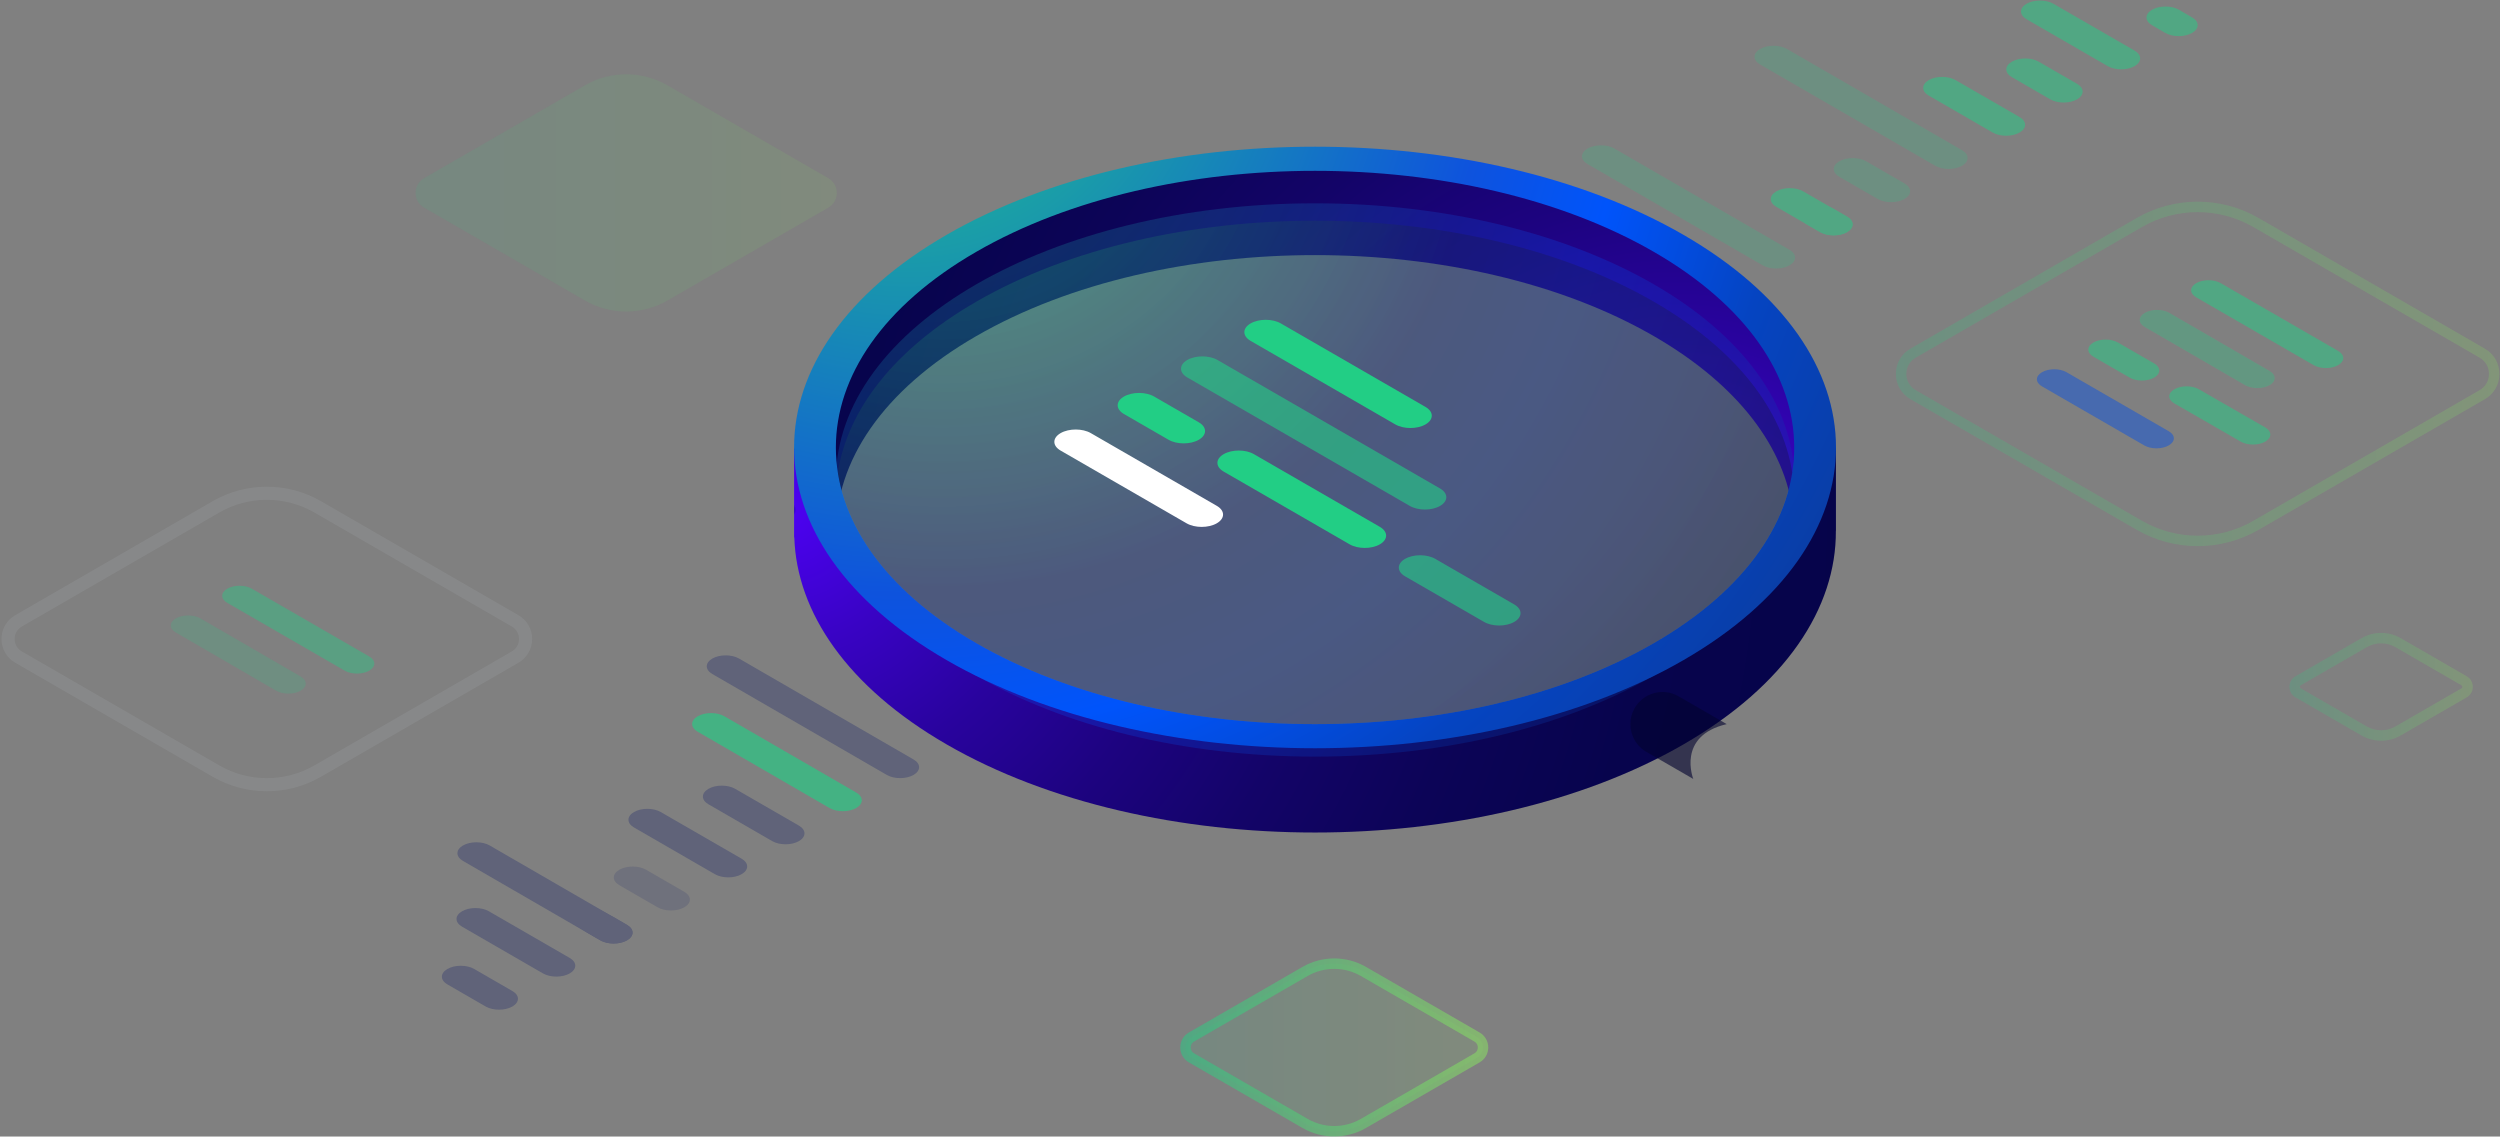 <svg width="1201" height="546" viewBox="0 0 1201 546" fill="none" xmlns="http://www.w3.org/2000/svg">
<rect x="0" y="0" width="1201" height="546" fill="#808080" stroke="none"/>
<path opacity="0.2" d="M1143.88 355.847C1140.63 355.847 1137.38 355.011 1134.48 353.336L1102.78 335.031C1100.94 333.971 1099.84 332.069 1099.84 329.945C1099.84 327.824 1100.94 325.922 1102.78 324.862L1134.48 306.558C1140.28 303.207 1147.49 303.207 1153.28 306.558L1184.99 324.862C1186.83 325.922 1187.93 327.824 1187.93 329.945C1187.93 332.069 1186.83 333.971 1184.99 335.031L1153.29 353.336C1150.39 355.011 1147.14 355.847 1143.88 355.847ZM1136.99 348.983C1141.25 351.439 1146.53 351.436 1150.78 348.983L1182.48 330.679C1182.84 330.465 1182.9 330.127 1182.9 329.945C1182.9 329.766 1182.84 329.428 1182.48 329.215L1150.77 310.91C1146.52 308.457 1141.24 308.457 1136.99 310.91L1105.29 329.215C1104.92 329.428 1104.87 329.766 1104.87 329.945C1104.87 330.127 1104.92 330.465 1105.29 330.679L1136.99 348.983Z" fill="url(#paint0_linear)"/>
<path opacity="0.5" d="M640.975 545.952C635.692 545.952 630.411 544.593 625.698 541.871L571.137 510.372C568.54 508.871 566.99 506.185 566.99 503.186C566.992 500.19 568.541 497.507 571.137 496.008L625.695 464.509C635.119 459.065 646.828 459.065 656.25 464.509L710.81 496.011C713.406 497.509 714.957 500.195 714.957 503.191C714.957 506.188 713.406 508.873 710.81 510.372L656.25 541.871C651.542 544.591 646.258 545.952 640.975 545.952ZM640.973 465.454C636.56 465.454 632.145 466.591 628.209 468.862L573.651 500.361C572.178 501.213 572.018 502.622 572.018 503.189C572.018 503.756 572.176 505.167 573.652 506.019L628.212 537.519C636.086 542.061 645.865 542.061 653.736 537.519L708.299 506.019C709.771 505.167 709.929 503.759 709.929 503.191C709.929 502.624 709.771 501.216 708.299 500.364L653.739 468.862C649.801 466.591 645.387 465.454 640.973 465.454Z" fill="url(#paint1_linear)"/>
<path opacity="0.1" d="M626.957 539.692L572.395 508.191C568.543 505.967 568.543 500.406 572.395 498.182L626.954 466.682C635.63 461.674 646.319 461.674 654.995 466.682L709.556 498.183C713.408 500.408 713.408 505.968 709.556 508.192L654.997 539.692C646.321 544.701 635.632 544.701 626.957 539.692Z" fill="url(#paint2_linear)"/>
<path opacity="0.1" d="M128.181 380.115C119.204 380.115 110.227 377.804 102.221 373.18L7.326 318.393C3.193 316.006 0.727 311.733 0.727 306.961C0.727 302.189 3.193 297.915 7.326 295.528L102.217 240.744C118.231 231.498 138.126 231.496 154.137 240.744L249.033 295.531C253.166 297.918 255.634 302.191 255.633 306.966C255.633 311.735 253.165 316.009 249.033 318.393L154.141 373.18C146.134 377.804 137.158 380.115 128.181 380.115ZM128.177 240.106C120.29 240.106 112.402 242.137 105.367 246.199L10.476 300.983C8.316 302.231 7.026 304.465 7.026 306.961C7.026 309.456 8.316 311.69 10.476 312.938L105.371 367.725C119.442 375.85 136.92 375.85 150.991 367.725L245.883 312.938C248.044 311.69 249.333 309.459 249.333 306.963C249.333 304.468 248.044 302.234 245.883 300.986L150.987 246.199C143.952 242.137 136.064 240.106 128.177 240.106Z" fill="#CED9E0"/>
<path opacity="0.1" d="M280.983 144.358L203.741 99.762C198.287 96.613 198.287 88.741 203.741 85.592L280.98 40.998C293.262 33.907 308.395 33.907 320.677 40.998L397.92 85.594C403.374 88.743 403.374 96.615 397.92 99.764L320.68 144.358C308.398 151.449 293.266 151.449 280.983 144.358Z" fill="url(#paint3_linear)"/>
<path opacity="0.2" d="M1055.75 262.37C1045.66 262.37 1035.56 259.772 1026.55 254.57L917.797 191.78C913.399 189.242 910.777 184.699 910.777 179.624C910.777 174.552 913.402 170.012 917.797 167.477L1026.55 104.687C1044.56 94.285 1066.94 94.283 1084.95 104.687L1193.71 167.479C1198.1 170.014 1200.73 174.557 1200.73 179.627C1200.73 184.702 1198.1 189.245 1193.71 191.782L1084.96 254.57C1075.95 259.772 1065.85 262.37 1055.75 262.37ZM1029.06 250.217C1045.53 259.719 1065.98 259.719 1082.44 250.217L1191.2 187.43C1194.01 185.802 1195.7 182.885 1195.7 179.63C1195.7 176.374 1194.01 173.459 1191.2 171.832L1082.44 109.039C1065.97 99.537 1045.52 99.537 1029.06 109.039L920.308 171.829C917.488 173.457 915.805 176.372 915.805 179.627C915.805 182.882 917.488 185.797 920.308 187.427L1029.06 250.217Z" fill="url(#paint4_linear)"/>
<g opacity="0.5">
<path d="M1033.85 4.677C1037.41 2.621 1043.18 2.62 1046.74 4.677L1053.09 8.372C1056.65 10.427 1056.65 13.761 1053.09 15.816C1049.53 17.872 1043.76 17.871 1040.2 15.816L1033.85 12.121C1030.29 10.065 1030.29 6.733 1033.85 4.677Z" fill="#22CE85"/>
<path d="M973.562 1.805C977.122 -0.25 982.894 -0.251 986.455 1.805L1025.46 24.323C1029.02 26.378 1029.02 29.712 1025.46 31.767C1021.9 33.824 1016.12 33.823 1012.56 31.767L973.562 9.25C970 7.193 970 3.862 973.562 1.805Z" fill="#22CE85"/>
<path d="M853.351 91.921C856.911 89.865 862.683 89.864 866.245 91.921L887.311 104.084C890.871 106.139 890.871 109.473 887.311 111.528C883.75 113.584 877.977 113.583 874.418 111.528L853.351 99.365C849.789 97.309 849.789 93.977 853.351 91.921Z" fill="#22CE85"/>
<path opacity="0.4" d="M883.612 77.487C887.172 75.432 892.946 75.431 896.506 77.487L914.941 88.13C918.501 90.185 918.5 93.519 914.941 95.574C911.379 97.63 905.607 97.63 902.047 95.574L883.612 84.931C880.052 82.876 880.05 79.543 883.612 77.487Z" fill="#22CE85"/>
<path opacity="0.4" d="M845.548 23.526C849.108 21.471 854.88 21.47 858.442 23.526L942.57 72.178C946.13 74.233 946.13 77.567 942.57 79.622C939.008 81.678 933.236 81.677 929.676 79.622L845.548 30.97C841.987 28.914 841.987 25.582 845.548 23.526Z" fill="#22CE85"/>
<path d="M926.569 38.483C930.129 36.428 935.903 36.428 939.463 38.483L970.201 56.23C973.761 58.285 973.761 61.619 970.201 63.674C966.639 65.73 960.867 65.729 957.308 63.674L926.569 45.927C923.009 43.872 923.008 40.539 926.569 38.483Z" fill="#22CE85"/>
<path d="M966.502 29.629C970.062 27.574 975.837 27.574 979.396 29.629L997.831 40.273C1001.39 42.328 1001.39 45.662 997.831 47.717C994.27 49.773 988.497 49.772 984.938 47.717L966.502 37.074C962.943 35.018 962.941 31.686 966.502 29.629Z" fill="#22CE85"/>
<path d="M868.066 100.368C871.626 98.313 877.398 98.312 880.959 100.368L887.308 104.063C890.868 106.118 890.867 109.452 887.308 111.507C883.746 113.564 877.974 113.563 874.414 111.508L868.066 107.812C864.504 105.756 864.504 102.424 868.066 100.368Z" fill="#22CE85"/>
<path opacity="0.4" d="M762.661 71.362C766.221 69.307 771.994 69.306 775.555 71.362L859.683 120.014C863.243 122.069 863.243 125.403 859.683 127.458C856.122 129.514 850.349 129.513 846.79 127.458L762.661 78.806C759.1 76.75 759.1 73.419 762.661 71.362Z" fill="#22CE85"/>
<path d="M755.596 99.186C759.156 97.131 764.93 97.131 768.49 99.186L832.052 135.964C835.611 138.019 835.611 141.352 832.051 143.408C828.49 145.464 822.718 145.463 819.158 143.408L755.596 106.63C752.036 104.575 752.035 101.242 755.596 99.186Z" fill="#22CE85"/>
</g>
<path d="M875.889 223.789C874.703 220.727 873.29 217.69 871.76 214.668C870.628 225.169 866.34 235.669 861.31 246.17C862.133 253.018 862.07 259.896 861.067 266.737L848.944 271.067L815.689 303.679L771.35 326.492L720.263 344.324L660.501 354.926H609.415L549.171 343.842L479.771 326.492L424.346 287.936L402.722 268.753C401.994 264.55 401.673 260.331 401.637 256.11C396.181 244.945 392.646 232.732 389.088 220.146C388.411 221.709 387.776 223.277 387.188 224.849L381.477 214.968V258.215L381.582 258.119C382.718 294.203 407.087 330.085 454.781 357.622C552.519 414.051 710.98 414.053 808.715 357.625C857.801 329.285 882.182 292.106 881.951 254.963L881.986 255.002V214.968L875.889 223.789Z" fill="url(#paint5_radial)"/>
<path d="M468.973 161.475C558.869 109.574 704.619 109.575 794.517 161.478C835.374 185.066 857.603 215.315 861.313 246.17C866.342 235.67 870.63 225.17 871.762 214.669C869.262 209.729 866.356 204.844 862.915 200.053L870.152 199.417L834.488 137.086L730.066 86.963L635.925 75.397L555.439 85.517L504.352 95.156L462.905 114.434L420.011 145.761L398.806 187.691L396.133 206.694C393.39 211.121 391.053 215.612 389.09 220.147C392.648 232.732 396.183 244.946 401.639 256.111C401.341 221.878 423.734 187.595 468.973 161.475Z" fill="url(#paint6_radial)"/>
<path opacity="0.5" d="M631.747 363.477C758.88 363.477 861.941 303.974 861.941 230.574C861.941 157.174 758.88 97.672 631.747 97.672C504.614 97.672 401.553 157.174 401.553 230.574C401.553 303.974 504.614 363.477 631.747 363.477Z" fill="url(#paint7_radial)" fill-opacity="0.5"/>
<path d="M808.709 112.797C710.971 56.368 552.51 56.367 454.776 112.794C357.041 169.222 357.044 260.709 454.781 317.138C552.518 373.566 710.98 373.568 808.714 317.141C906.449 260.714 906.447 169.226 808.709 112.797ZM794.519 308.945C704.624 360.846 558.873 360.844 468.976 308.943C379.078 257.04 379.076 172.891 468.971 120.99C558.866 69.089 704.617 69.09 794.514 120.993C884.412 172.895 884.414 257.045 794.519 308.945Z" fill="url(#paint8_radial)"/>
<path opacity="0.3" d="M468.972 144.948C429.309 167.848 407.174 197.027 402.512 226.943C407.175 256.86 429.311 286.04 468.977 308.941C558.875 360.843 704.626 360.845 794.521 308.944C834.184 286.045 856.319 256.866 860.982 226.95C856.319 197.033 834.182 167.852 794.516 144.951C704.618 93.048 558.868 93.048 468.972 144.948Z" fill="url(#paint9_radial)"/>
<path d="M600.797 163.757L670.297 203.884C674.306 206.198 680.809 206.199 684.819 203.884C688.83 201.568 688.828 197.814 684.819 195.499L615.319 155.373C611.309 153.058 604.807 153.058 600.796 155.373C596.786 157.688 596.787 161.442 600.797 163.757Z" fill="#22CE85"/>
<path opacity="0.6" d="M570.373 172.941C566.362 175.257 566.363 179.011 570.373 181.326L677.282 243.049C681.291 245.364 687.793 245.365 691.804 243.05C695.813 240.735 695.813 236.98 691.804 234.665L584.895 172.941C580.886 170.626 574.382 170.626 570.373 172.941Z" fill="#22CE85"/>
<path d="M539.941 198.889L561.378 211.265C565.389 213.581 571.891 213.58 575.9 211.265C579.912 208.949 579.911 205.197 575.9 202.881L554.463 190.504C550.453 188.189 543.952 188.188 539.94 190.504C535.931 192.819 535.931 196.574 539.941 198.889Z" fill="#22CE85"/>
<path d="M509.516 216.457L570.027 251.393C574.036 253.708 580.538 253.708 584.549 251.393C588.559 249.077 588.558 245.323 584.549 243.008L524.037 208.072C520.028 205.757 513.525 205.757 509.515 208.072C505.505 210.388 505.506 214.142 509.516 216.457Z" fill="white"/>
<path d="M662.888 261.493C666.899 259.177 666.897 255.423 662.888 253.108L602.377 218.172C598.367 215.857 591.866 215.856 587.855 218.172C583.845 220.487 583.845 224.242 587.855 226.556L648.366 261.493C652.375 263.808 658.879 263.808 662.888 261.493Z" fill="#22CE85"/>
<path opacity="0.6" d="M710.26 280.455L706.704 278.402L689.513 268.477C685.504 266.162 679.003 266.161 674.991 268.477C670.982 270.792 670.982 274.546 674.991 276.861L692.182 286.786L695.738 288.839L712.929 298.764C716.94 301.08 723.442 301.079 727.451 298.764C731.462 296.448 731.462 292.696 727.451 290.38L710.26 280.455Z" fill="#22CE85"/>
<path opacity="0.6" d="M806.388 334.512C799.008 330.246 789.578 332.777 785.322 340.156C781.061 347.533 783.59 356.964 790.966 361.223L813.455 374.207C813.455 374.207 805.275 353.516 829.52 347.868L806.388 334.512Z" fill="#020230"/>
<g opacity="0.8">
<path d="M342.199 316.376C345.746 314.328 351.497 314.327 355.046 316.376L438.874 364.854C442.421 366.902 442.421 370.223 438.874 372.271C435.325 374.32 429.573 374.319 426.026 372.272L342.199 323.794C338.65 321.745 338.65 318.425 342.199 316.376Z" fill="#575B77"/>
<path d="M222.418 406.169C225.965 404.121 231.716 404.12 235.265 406.169L301.222 444.329C304.768 446.377 304.768 449.699 301.222 451.746C297.673 453.796 291.921 453.794 288.374 451.747L222.417 413.587C218.869 411.538 218.869 408.218 222.418 406.169Z" fill="#575B77"/>
<path opacity="0.5" d="M297.534 417.831C301.081 415.783 306.835 415.783 310.382 417.831L328.751 428.436C332.298 430.484 332.298 433.806 328.751 435.854C325.202 437.903 319.45 437.902 315.903 435.854L297.534 425.248C293.987 423.2 293.985 419.88 297.534 417.831Z" fill="#575B77"/>
<path d="M304.572 390.099C308.119 388.051 313.871 388.05 317.419 390.099L356.282 412.536C359.829 414.584 359.829 417.906 356.282 419.954C352.733 422.003 346.981 422.001 343.434 419.954L304.572 397.516C301.023 395.467 301.023 392.148 304.572 390.099Z" fill="#575B77"/>
<path d="M340.337 378.958C343.884 376.91 349.637 376.91 353.184 378.958L383.813 396.641C387.36 398.689 387.36 402.011 383.813 404.059C380.264 406.108 374.512 406.107 370.965 404.059L340.337 386.375C336.79 384.327 336.788 381.007 340.337 378.958Z" fill="#575B77"/>
<path opacity="0.8" d="M335.161 344.101C338.708 342.052 344.462 342.052 348.009 344.1L411.343 380.747C414.89 382.794 414.89 386.116 411.343 388.164C407.794 390.213 402.042 390.212 398.495 388.164L335.161 351.518C331.614 349.47 331.612 346.149 335.161 344.101Z" fill="#22CE85"/>
<path d="M237.082 414.585C240.629 412.538 291.346 438.577 294.895 440.626L301.22 444.308C304.767 446.356 304.767 449.678 301.22 451.726C297.672 453.775 291.92 453.774 288.373 451.726L282.047 448.043C278.498 445.995 233.533 416.634 237.082 414.585Z" fill="#575B77"/>
<path d="M221.982 437.765C225.529 435.717 231.281 435.716 234.829 437.765L273.692 460.202C277.239 462.25 277.239 465.572 273.692 467.62C270.143 469.669 264.392 469.667 260.845 467.62L221.982 445.182C218.433 443.133 218.433 439.814 221.982 437.765Z" fill="#575B77"/>
<path d="M214.942 465.493C218.489 463.445 224.243 463.445 227.79 465.493L246.159 476.098C249.706 478.146 249.706 481.468 246.159 483.516C242.61 485.565 236.858 485.564 233.311 483.516L214.942 472.91C211.395 470.863 211.393 467.542 214.942 465.493Z" fill="#575B77"/>
</g>
<g opacity="0.5">
<path d="M1055.06 142.838L1111.47 175.406C1114.73 177.285 1120 177.286 1123.26 175.406C1126.51 173.527 1126.51 170.48 1123.26 168.601L1066.85 136.032C1063.59 134.153 1058.32 134.153 1055.06 136.032C1051.81 137.912 1051.81 140.959 1055.06 142.838Z" fill="#22CE85"/>
<path opacity="0.6" d="M1030.36 150.292C1027.11 152.171 1027.11 155.218 1030.36 157.097L1078.53 185.032C1081.78 186.91 1087.06 186.911 1090.31 185.032C1093.57 183.153 1093.57 180.105 1090.31 178.226L1042.15 150.292C1038.9 148.413 1033.62 148.413 1030.36 150.292Z" fill="#22CE85"/>
<path d="M1005.67 171.353L1023.07 181.399C1026.33 183.279 1031.6 183.278 1034.86 181.399C1038.11 179.52 1038.11 176.474 1034.86 174.594L1017.46 164.548C1014.2 162.669 1008.93 162.668 1005.67 164.548C1002.41 166.427 1002.42 169.475 1005.67 171.353Z" fill="#22CE85"/>
<path d="M980.972 185.615L1030.09 213.971C1033.34 215.85 1038.62 215.851 1041.87 213.971C1045.13 212.092 1045.13 209.045 1041.87 207.166L992.759 178.81C989.505 176.931 984.227 176.93 980.972 178.81C977.717 180.689 977.718 183.736 980.972 185.615Z" fill="#0E53DD"/>
<path d="M1088.23 212.151C1091.49 210.271 1091.49 207.224 1088.23 205.346L1056.34 187.003C1053.09 185.124 1047.81 185.123 1044.56 187.003C1041.3 188.882 1041.3 191.93 1044.56 193.809L1076.44 212.151C1079.7 214.03 1084.98 214.03 1088.23 212.151Z" fill="#22CE85"/>
</g>
<path opacity="0.5" d="M109.185 289.611L165.596 322.18C168.85 324.059 174.128 324.059 177.383 322.18C180.638 320.301 180.637 317.253 177.383 315.375L120.972 282.806C117.718 280.927 112.44 280.926 109.185 282.806C105.93 284.685 105.931 287.732 109.185 289.611Z" fill="#22CE85" fill-opacity="0.8"/>
<path opacity="0.6" d="M84.488 297.065C81.233 298.945 81.234 301.992 84.488 303.871L132.649 331.805C135.903 333.684 141.181 333.684 144.436 331.805C147.69 329.926 147.69 326.879 144.436 325L96.275 297.065C93.021 295.187 87.742 295.187 84.488 297.065Z" fill="#22CE85" fill-opacity="0.3"/>
<defs>
<linearGradient id="paint0_linear" x1="1099.84" y1="329.946" x2="1187.93" y2="329.946" gradientUnits="userSpaceOnUse">
<stop stop-color="#22CE85"/>
<stop offset="1" stop-color="#8BE95F"/>
</linearGradient>
<linearGradient id="paint1_linear" x1="566.99" y1="503.189" x2="714.957" y2="503.189" gradientUnits="userSpaceOnUse">
<stop stop-color="#22CE85"/>
<stop offset="1" stop-color="#8BE95F"/>
</linearGradient>
<linearGradient id="paint2_linear" x1="569.506" y1="503.187" x2="712.445" y2="503.187" gradientUnits="userSpaceOnUse">
<stop stop-color="#22CE85"/>
<stop offset="1" stop-color="#8BE95F"/>
</linearGradient>
<linearGradient id="paint3_linear" x1="199.65" y1="92.678" x2="402.01" y2="92.678" gradientUnits="userSpaceOnUse">
<stop stop-color="#22CE85"/>
<stop offset="1" stop-color="#8BE95F"/>
</linearGradient>
<linearGradient id="paint4_linear" x1="910.777" y1="179.628" x2="1200.73" y2="179.628" gradientUnits="userSpaceOnUse">
<stop stop-color="#22CE85"/>
<stop offset="1" stop-color="#8BE95F"/>
</linearGradient>
<radialGradient id="paint5_radial" cx="0" cy="0" r="1" gradientUnits="userSpaceOnUse" gradientTransform="translate(376.928 244.585) scale(519.01)">
<stop offset="0.004" stop-color="#0B0087"/>
<stop offset="0.008" stop-color="#4B02EF"/>
<stop offset="0.126" stop-color="#3903C4"/>
<stop offset="0.249" stop-color="#29039E"/>
<stop offset="0.377" stop-color="#1D0380"/>
<stop offset="0.51" stop-color="#130468"/>
<stop offset="0.651" stop-color="#0C0457"/>
<stop offset="0.806" stop-color="#07044D"/>
<stop offset="1" stop-color="#06044A"/>
</radialGradient>
<radialGradient id="paint6_radial" cx="0" cy="0" r="1" gradientUnits="userSpaceOnUse" gradientTransform="translate(806.689 284.671) scale(501.701)">
<stop offset="0.004" stop-color="#4C02F1"/>
<stop offset="0.008" stop-color="#4B02EF"/>
<stop offset="0.126" stop-color="#3903C4"/>
<stop offset="0.249" stop-color="#29039E"/>
<stop offset="0.377" stop-color="#1D0380"/>
<stop offset="0.51" stop-color="#130468"/>
<stop offset="0.651" stop-color="#0C0457"/>
<stop offset="0.806" stop-color="#07044D"/>
<stop offset="1" stop-color="#06044A"/>
</radialGradient>
<radialGradient id="paint7_radial" cx="0" cy="0" r="1" gradientUnits="userSpaceOnUse" gradientTransform="translate(452.34 37.34) scale(543.525)">
<stop stop-color="#22CE85"/>
<stop offset="0.474" stop-color="#0E53DD"/>
<stop offset="0.588" stop-color="#0054FB"/>
<stop offset="0.726" stop-color="#0544C1"/>
<stop offset="1" stop-color="#0E3789"/>
</radialGradient>
<radialGradient id="paint8_radial" cx="0" cy="0" r="1" gradientUnits="userSpaceOnUse" gradientTransform="translate(436.693 4.881) scale(590.923 590.925)">
<stop stop-color="#22CE85"/>
<stop offset="0.474" stop-color="#0E53DD"/>
<stop offset="0.588" stop-color="#0054FB"/>
<stop offset="0.726" stop-color="#0544C1"/>
<stop offset="1" stop-color="#0E3789"/>
</radialGradient>
<radialGradient id="paint9_radial" cx="0" cy="0" r="1" gradientUnits="userSpaceOnUse" gradientTransform="translate(453.088 51.13) scale(541.26 494.531)">
<stop stop-color="#22CE85"/>
<stop offset="0.474" stop-color="#181643"/>
<stop offset="0.588" stop-color="#181643"/>
<stop offset="0.726" stop-color="#181643"/>
<stop offset="1"/>
</radialGradient>
</defs>
</svg>
